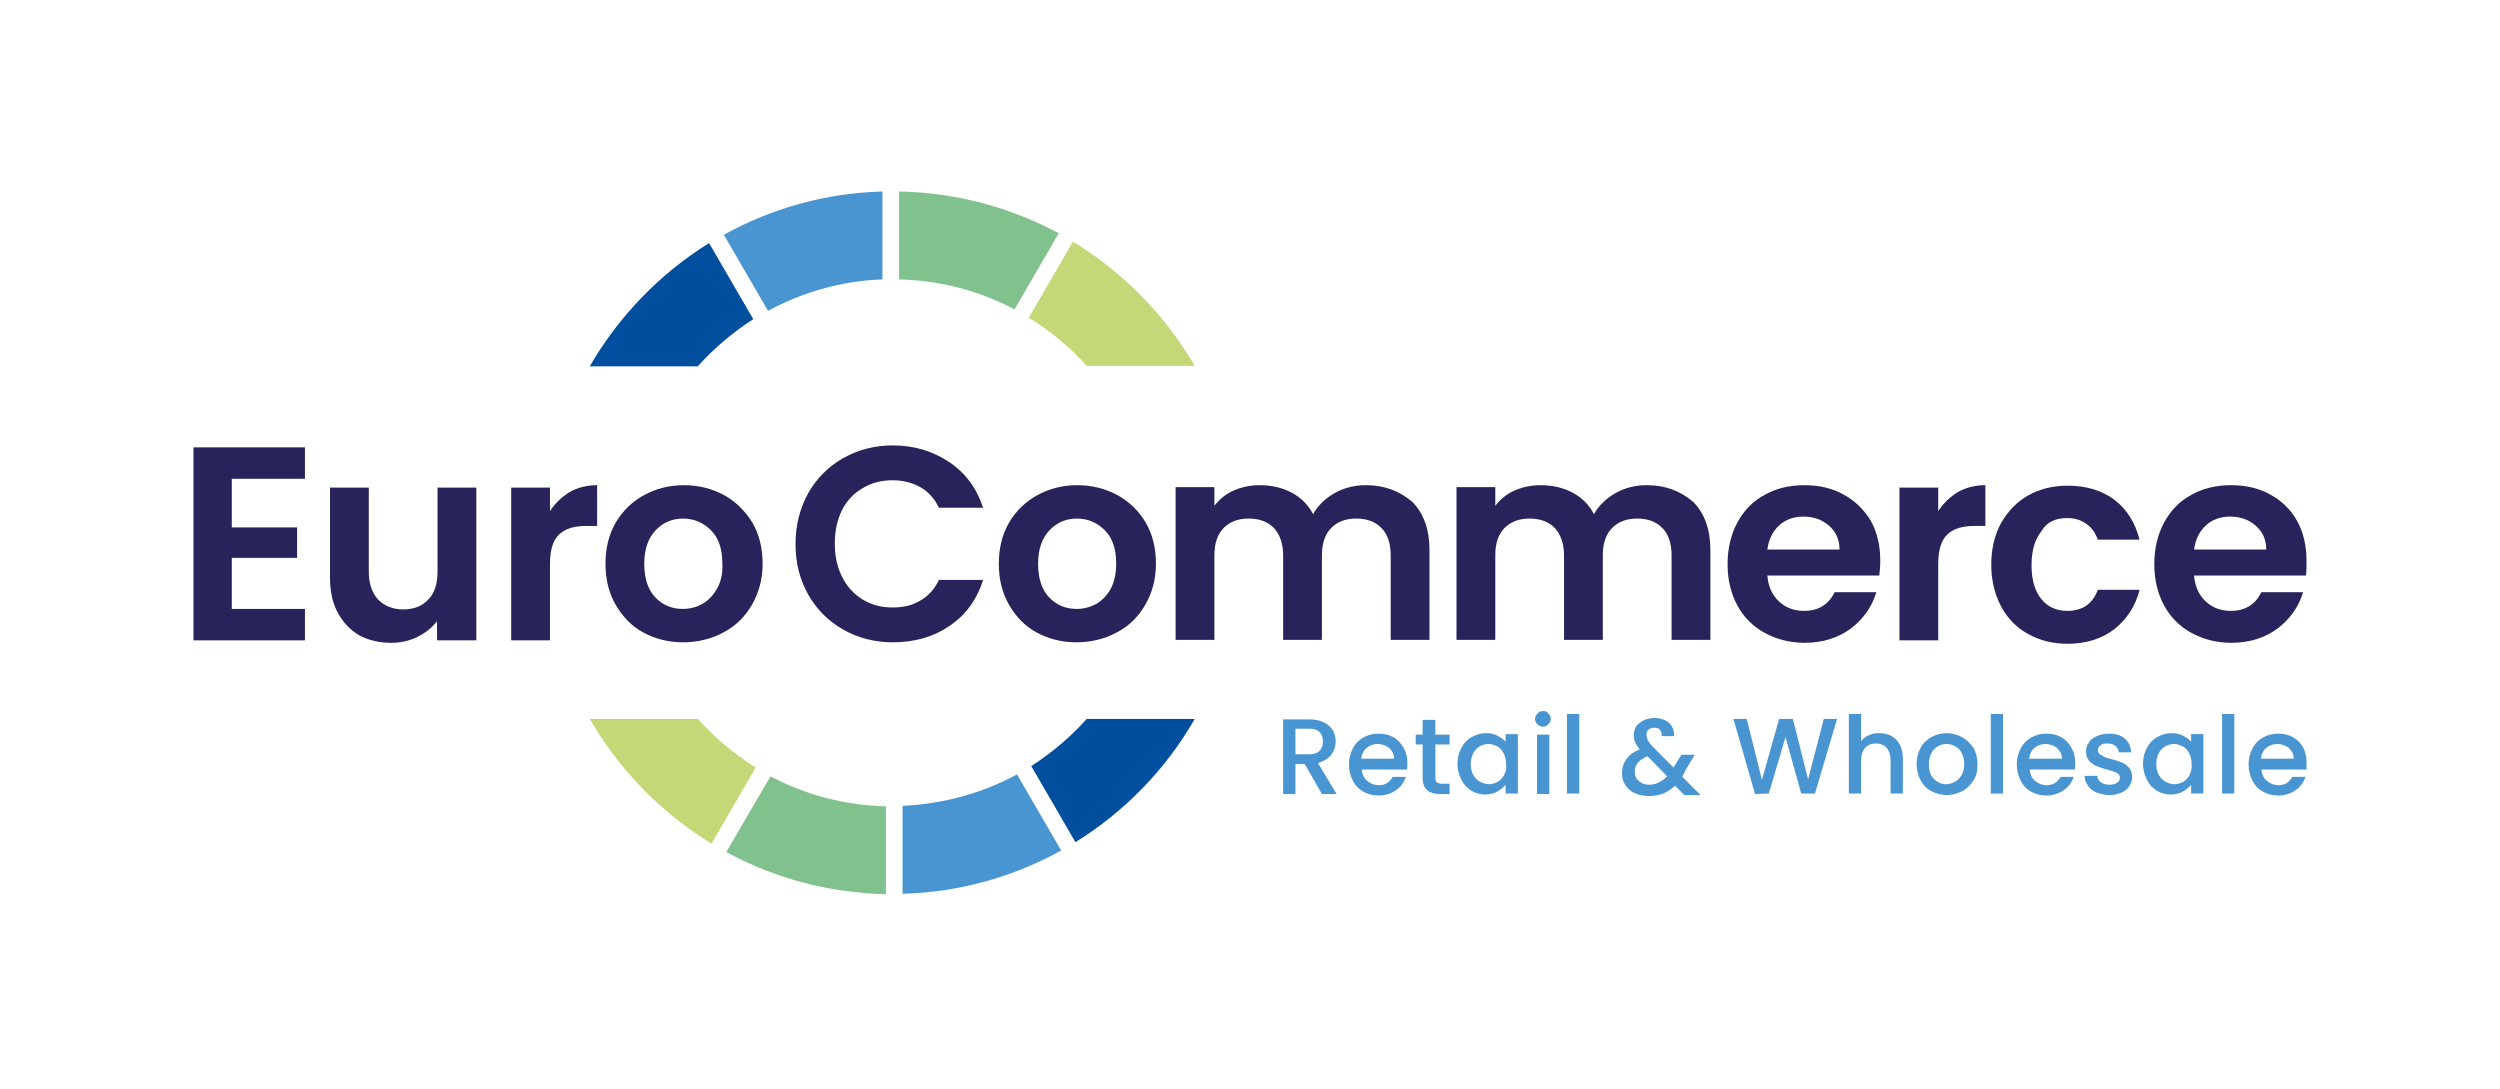 <?xml version="1.0" encoding="UTF-8"?> <svg xmlns="http://www.w3.org/2000/svg" xmlns:xlink="http://www.w3.org/1999/xlink" version="1.1" id="Layer_1" x="0px" y="0px" viewBox="0 0 509.1 221.7" style="enable-background:new 0 0 509.1 221.7;" xml:space="preserve"> <style type="text/css"> .st0{fill:#29235C;} .st1{fill:#004F9E;} .st2{fill:#4995D1;} .st3{fill:#80C18E;} .st4{fill:#C5D877;} </style> <g> <polygon class="st0" points="39.4,130.4 62.1,130.4 62.1,124 47.2,124 47.2,113.6 60.5,113.6 60.5,107.4 47.2,107.4 47.2,97.5 62.1,97.5 62.1,91.1 39.4,91.1 "></polygon> <path class="st0" d="M89.1,116.4c0,2.5-0.6,4.4-1.9,5.7c-1.2,1.3-2.9,2-5.1,2c-2.1,0-3.8-0.7-5.1-2c-1.2-1.3-1.9-3.2-1.9-5.7V99.3 h-7.9v18.3c0,2.8,0.5,5.2,1.6,7.2c1.1,2,2.5,3.5,4.4,4.6c1.9,1,4,1.5,6.5,1.5c1.9,0,3.7-0.4,5.3-1.2c1.6-0.8,2.9-1.8,4-3.2v3.9H97 V99.3h-7.9V116.4z"></path> <path class="st0" d="M112,104.1v-4.8h-7.9v31.1h7.9v-15.5c0-2.9,0.6-4.9,1.9-6.1c1.3-1.2,3.1-1.7,5.6-1.7h2.1v-8.3 c-2.1,0-4,0.5-5.6,1.4C114.4,101.2,113,102.5,112,104.1z"></path> <path class="st0" d="M147.4,100.8c-2.4-1.3-5.2-2-8.1-2c-3,0-5.7,0.7-8.1,2c-2.4,1.3-4.4,3.2-5.8,5.6c-1.4,2.4-2.1,5.2-2.1,8.4 c0,3.2,0.7,6,2.1,8.4c1.4,2.4,3.2,4.3,5.6,5.6c2.4,1.3,5.1,2,8.1,2c3,0,5.8-0.7,8.2-2c2.5-1.3,4.4-3.2,5.8-5.6 c1.4-2.4,2.2-5.2,2.2-8.4c0-3.2-0.7-6-2.1-8.4C151.7,104,149.8,102.1,147.4,100.8z M146,119.9c-0.8,1.4-1.8,2.4-3,3.1 c-1.3,0.7-2.6,1-4,1c-2.2,0-4.1-0.8-5.6-2.4c-1.5-1.6-2.2-3.9-2.2-6.8c0-3,0.8-5.2,2.3-6.8c1.5-1.6,3.4-2.4,5.6-2.4 c2.2,0,4.1,0.8,5.7,2.4c1.6,1.6,2.3,3.9,2.3,6.8C147.2,116.8,146.8,118.5,146,119.9z"></path> <path class="st0" d="M175.7,99.4c1.8-1.1,3.8-1.6,6.1-1.6c2.1,0,4,0.5,5.6,1.4c1.6,0.9,2.9,2.3,3.8,4.2h9c-1.3-4-3.6-7.1-6.9-9.3 c-3.3-2.2-7.1-3.4-11.5-3.4c-3.7,0-7.1,0.9-10.1,2.6c-3,1.7-5.4,4.1-7.1,7.1c-1.7,3.1-2.6,6.5-2.6,10.4c0,3.9,0.9,7.3,2.6,10.3 c1.7,3,4.1,5.4,7.1,7.1c3,1.7,6.4,2.6,10.1,2.6c4.4,0,8.3-1.1,11.5-3.3c3.3-2.2,5.6-5.3,6.9-9.4h-9c-0.9,1.9-2.2,3.3-3.8,4.2 c-1.6,1-3.5,1.4-5.6,1.4c-2.3,0-4.3-0.5-6.1-1.6c-1.8-1.1-3.2-2.6-4.2-4.6c-1-2-1.5-4.2-1.5-6.8c0-2.6,0.5-4.9,1.5-6.9 C172.5,101.9,173.9,100.4,175.7,99.4z"></path> <path class="st0" d="M227.5,100.8c-2.4-1.3-5.2-2-8.1-2c-3,0-5.7,0.7-8.1,2c-2.4,1.3-4.4,3.2-5.8,5.6c-1.4,2.4-2.1,5.2-2.1,8.4 c0,3.2,0.7,6,2.1,8.4c1.4,2.4,3.2,4.3,5.6,5.6c2.4,1.3,5.1,2,8.1,2c3,0,5.8-0.7,8.2-2c2.5-1.3,4.4-3.2,5.8-5.6 c1.4-2.4,2.2-5.2,2.2-8.4c0-3.2-0.7-6-2.1-8.4C231.9,104,229.9,102.1,227.5,100.8z M226.2,119.9c-0.8,1.4-1.8,2.4-3,3.1 c-1.3,0.7-2.6,1-4,1c-2.2,0-4.1-0.8-5.6-2.4c-1.5-1.6-2.2-3.9-2.2-6.8c0-3,0.8-5.2,2.3-6.8c1.5-1.6,3.4-2.4,5.6-2.4 c2.2,0,4.1,0.8,5.7,2.4c1.6,1.6,2.3,3.9,2.3,6.8C227.3,116.8,226.9,118.5,226.2,119.9z"></path> <path class="st0" d="M278.1,98.8c-2.2,0-4.3,0.5-6.3,1.6c-1.9,1.1-3.4,2.5-4.4,4.3c-1-1.9-2.5-3.4-4.4-4.4c-1.9-1-4.1-1.5-6.5-1.5 c-1.9,0-3.7,0.4-5.3,1.1c-1.6,0.7-2.9,1.8-3.9,3.1v-3.8h-7.9v31.1h7.9v-17.2c0-2.4,0.6-4.3,1.9-5.6s3-1.9,5.1-1.9 c2.1,0,3.8,0.6,5.1,1.9c1.2,1.3,1.9,3.2,1.9,5.6v17.2h7.9v-17.2c0-2.4,0.6-4.3,1.9-5.6s3-1.9,5.1-1.9c2.1,0,3.8,0.6,5.1,1.9 s1.9,3.2,1.9,5.6v17.2h7.9v-18.3c0-4.2-1.2-7.5-3.5-9.8C285,100,282,98.8,278.1,98.8z"></path> <path class="st0" d="M335.3,98.8c-2.2,0-4.3,0.5-6.3,1.6c-1.9,1.1-3.4,2.5-4.4,4.3c-1-1.9-2.5-3.4-4.4-4.4c-1.9-1-4.1-1.5-6.5-1.5 c-1.9,0-3.7,0.4-5.3,1.1c-1.6,0.7-2.9,1.8-3.9,3.1v-3.8h-7.9v31.1h7.9v-17.2c0-2.4,0.6-4.3,1.9-5.6s3-1.9,5.1-1.9 c2.1,0,3.8,0.6,5.1,1.9c1.2,1.3,1.9,3.2,1.9,5.6v17.2h7.9v-17.2c0-2.4,0.6-4.3,1.9-5.6s3-1.9,5.1-1.9c2.1,0,3.8,0.6,5.1,1.9 s1.9,3.2,1.9,5.6v17.2h7.9v-18.3c0-4.2-1.2-7.5-3.5-9.8C342.2,100,339.2,98.8,335.3,98.8z"></path> <path class="st0" d="M375.4,100.7c-2.3-1.3-5-1.9-8-1.9c-3.1,0-5.8,0.7-8.1,2c-2.4,1.3-4.2,3.2-5.5,5.6c-1.3,2.4-2,5.3-2,8.5 c0,3.2,0.7,6,2,8.4c1.3,2.4,3.2,4.3,5.6,5.6c2.4,1.3,5.1,2,8.1,2c3.7,0,6.8-1,9.4-2.9c2.5-1.9,4.3-4.4,5.2-7.4h-8.5 c-1.2,2.5-3.3,3.8-6.2,3.8c-2,0-3.7-0.6-5.1-1.9c-1.4-1.3-2.2-3-2.4-5.3h22.8c0.1-0.9,0.2-1.9,0.2-3c0-3-0.6-5.7-1.9-8.1 C379.6,103.8,377.8,102,375.4,100.7z M359.9,111.9c0.3-2.1,1.1-3.7,2.4-4.9c1.3-1.2,3-1.8,4.9-1.8c2.1,0,3.8,0.6,5.2,1.8 c1.4,1.2,2.2,2.8,2.2,4.9H359.9z"></path> <path class="st0" d="M394.7,104.1v-4.8h-7.9v31.1h7.9v-15.5c0-2.9,0.6-4.9,1.9-6.1c1.3-1.2,3.1-1.7,5.6-1.7h2.1v-8.3 c-2.1,0-4,0.5-5.6,1.4C397.1,101.2,395.7,102.5,394.7,104.1z"></path> <path class="st0" d="M420.9,105.5c1.6,0,2.9,0.4,4,1.2c1.1,0.8,1.8,1.8,2.3,3.2h8.5c-0.9-3.5-2.6-6.2-5.1-8.1 c-2.5-1.9-5.7-2.9-9.6-2.9c-3,0-5.7,0.7-8,2c-2.3,1.3-4.1,3.2-5.5,5.6c-1.3,2.4-2,5.2-2,8.5c0,3.2,0.7,6,2,8.5 c1.3,2.4,3.1,4.3,5.5,5.6c2.3,1.3,5,2,8,2c3.8,0,7-1,9.6-3c2.5-2,4.3-4.7,5.1-8h-8.5c-1,2.8-3.1,4.3-6.2,4.3c-2.2,0-4-0.8-5.3-2.4 c-1.3-1.6-2-3.9-2-6.9c0-3,0.7-5.3,2-6.9C416.8,106.3,418.6,105.5,420.9,105.5z"></path> <path class="st0" d="M469.7,114.2c0-3-0.6-5.7-1.9-8.1c-1.3-2.3-3.1-4.1-5.5-5.4c-2.3-1.3-5-1.9-8-1.9c-3.1,0-5.8,0.7-8.1,2 c-2.4,1.3-4.2,3.2-5.5,5.6c-1.3,2.4-2,5.3-2,8.5c0,3.2,0.7,6,2,8.4c1.3,2.4,3.2,4.3,5.6,5.6c2.4,1.3,5.1,2,8.1,2 c3.7,0,6.8-1,9.4-2.9c2.5-1.9,4.3-4.4,5.2-7.4h-8.5c-1.2,2.5-3.3,3.8-6.2,3.8c-2,0-3.7-0.6-5.1-1.9c-1.4-1.3-2.2-3-2.4-5.3h22.8 C469.7,116.3,469.7,115.3,469.7,114.2z M446.8,111.9c0.3-2.1,1.1-3.7,2.4-4.9c1.3-1.2,3-1.8,4.9-1.8c2.1,0,3.8,0.6,5.2,1.8 c1.4,1.2,2.2,2.8,2.2,4.9H446.8z"></path> </g> <g> <path class="st1" d="M120.1,74.6h22c3.3-3.7,7.1-6.9,11.3-9.6l-9-15.5C134.4,55.7,126,64.4,120.1,74.6z"></path> <path class="st1" d="M221.3,146.4c-3.3,3.7-7.1,6.9-11.3,9.6l9,15.5c10-6.2,18.4-14.8,24.3-25.1H221.3z"></path> </g> <g> <path class="st2" d="M271.1,153.7c0.6-0.8,0.9-1.7,0.9-2.7c0-0.8-0.2-1.6-0.6-2.3c-0.4-0.7-1-1.2-1.8-1.6c-0.8-0.4-1.8-0.6-3-0.6 h-5.3v15.2h2.5v-6.1h1.9l3.5,6.1h3l-3.8-6.3C269.6,155,270.5,154.5,271.1,153.7z M263.8,153.5v-5.1h2.8c1,0,1.7,0.2,2.1,0.7 c0.5,0.4,0.7,1.1,0.7,1.9s-0.2,1.4-0.7,1.9c-0.5,0.5-1.2,0.7-2.1,0.7H263.8z"></path> <path class="st2" d="M283.7,150.1c-0.9-0.5-1.9-0.7-3-0.7c-1.2,0-2.2,0.3-3.1,0.8c-0.9,0.5-1.6,1.2-2.1,2.2c-0.5,0.9-0.8,2-0.8,3.3 c0,1.2,0.3,2.3,0.8,3.3s1.2,1.7,2.1,2.2s1.9,0.8,3.1,0.8c1.4,0,2.6-0.4,3.6-1.1c1-0.7,1.6-1.6,2-2.7h-2.7c-0.6,1.1-1.5,1.7-2.8,1.7 c-0.9,0-1.7-0.3-2.4-0.9s-1-1.4-1.1-2.3h9.2c0.1-0.4,0.1-0.8,0.1-1.2c0-1.2-0.2-2.2-0.7-3.1C285.3,151.3,284.6,150.6,283.7,150.1z M277.2,154.5c0.1-0.9,0.5-1.7,1.1-2.2c0.6-0.5,1.4-0.8,2.2-0.8c0.9,0,1.7,0.3,2.4,0.8c0.6,0.6,1,1.3,1,2.2H277.2z"></path> <path class="st2" d="M292.2,146.6h-2.5v3h-1.4v2h1.4v6.7c0,1.2,0.3,2,0.9,2.6c0.6,0.5,1.5,0.8,2.6,0.8h2v-2.1h-1.5 c-0.5,0-0.9-0.1-1.1-0.3s-0.3-0.5-0.3-1v-6.7h2.9v-2h-2.9V146.6z"></path> <path class="st2" d="M306.8,151.3c-0.4-0.6-1-1-1.7-1.4c-0.7-0.4-1.5-0.6-2.5-0.6c-1.1,0-2,0.3-2.9,0.8s-1.6,1.2-2.1,2.2 c-0.5,0.9-0.8,2-0.8,3.2c0,1.2,0.3,2.3,0.8,3.3c0.5,1,1.2,1.7,2,2.2s1.8,0.8,2.8,0.8c0.9,0,1.8-0.2,2.5-0.6s1.3-0.9,1.7-1.4v1.8 h2.5v-12.1h-2.5V151.3z M306.3,157.8c-0.3,0.6-0.8,1.1-1.3,1.4c-0.6,0.3-1.2,0.5-1.8,0.5c-0.6,0-1.2-0.2-1.8-0.5 c-0.6-0.3-1-0.8-1.4-1.4c-0.3-0.6-0.5-1.4-0.5-2.2s0.2-1.6,0.5-2.2c0.3-0.6,0.8-1.1,1.3-1.4c0.6-0.3,1.2-0.5,1.8-0.5 c0.6,0,1.2,0.2,1.8,0.5c0.6,0.3,1,0.8,1.3,1.4c0.3,0.6,0.5,1.3,0.5,2.2C306.8,156.4,306.7,157.1,306.3,157.8z"></path> <rect x="313" y="149.6" class="st2" width="2.5" height="12.1"></rect> <path class="st2" d="M314.2,144.8c-0.5,0-0.8,0.2-1.1,0.5c-0.3,0.3-0.5,0.7-0.5,1.1c0,0.5,0.2,0.8,0.5,1.1c0.3,0.3,0.7,0.5,1.1,0.5 c0.4,0,0.8-0.2,1.1-0.5c0.3-0.3,0.5-0.7,0.5-1.1c0-0.5-0.2-0.8-0.5-1.1C315.1,144.9,314.7,144.8,314.2,144.8z"></path> <rect x="319.1" y="145.4" class="st2" width="2.5" height="16.2"></rect> <path class="st2" d="M343.1,157.1l2-3.4h-2.7l-1.6,2.6l-4-4c-0.6-0.6-1-1.1-1.2-1.5s-0.3-0.8-0.3-1.2c0-0.4,0.1-0.8,0.4-1 c0.3-0.3,0.7-0.4,1.2-0.4c0.5,0,0.9,0.1,1.1,0.4c0.3,0.3,0.4,0.7,0.4,1.3h2.5c0.1-0.7-0.1-1.3-0.4-1.9c-0.3-0.6-0.8-1-1.4-1.3 s-1.3-0.5-2.2-0.5c-0.8,0-1.6,0.2-2.2,0.5c-0.6,0.3-1.1,0.7-1.5,1.2c-0.3,0.5-0.5,1.1-0.5,1.8c0,0.5,0.1,1,0.3,1.5 c0.2,0.4,0.5,0.9,0.9,1.4c-1.2,0.5-2.1,1.1-2.7,2c-0.6,0.8-0.9,1.8-0.9,2.8c0,0.9,0.2,1.8,0.7,2.5s1.1,1.3,1.9,1.6 c0.8,0.4,1.8,0.6,2.9,0.6c1.1,0,2-0.2,2.9-0.5c0.9-0.4,1.7-0.9,2.4-1.6l1.9,1.9h3.3l-3.7-3.7L343.1,157.1z M335.8,159.8 c-0.9,0-1.6-0.3-2.1-0.8c-0.6-0.5-0.8-1.1-0.8-1.9c0-1.4,0.9-2.4,2.6-3.1l4,4.1C338.4,159.2,337.2,159.8,335.8,159.8z"></path> <polygon class="st2" points="368.2,158.7 365.1,146.4 362.3,146.4 358.8,158.8 355.7,146.4 353,146.4 357.4,161.7 360.2,161.6 363.6,150.1 366.8,161.6 369.6,161.6 374.1,146.4 371.4,146.4 "></polygon> <path class="st2" d="M385.2,149.9c-0.7-0.4-1.5-0.6-2.5-0.6c-0.8,0-1.5,0.1-2.1,0.4c-0.7,0.3-1.2,0.7-1.6,1.2v-5.5h-2.5v16.2h2.5 v-6.8c0-1.1,0.3-1.9,0.8-2.5c0.5-0.6,1.3-0.9,2.2-0.9c0.9,0,1.7,0.3,2.2,0.9c0.5,0.6,0.8,1.4,0.8,2.5v6.8h2.5v-7.1 c0-1.1-0.2-2-0.6-2.8C386.5,150.9,385.9,150.3,385.2,149.9z"></path> <path class="st2" d="M399.5,150.1c-0.9-0.5-2-0.8-3.1-0.8s-2.2,0.3-3.1,0.8c-0.9,0.5-1.7,1.2-2.2,2.2s-0.8,2-0.8,3.3 c0,1.2,0.3,2.3,0.8,3.3c0.5,0.9,1.2,1.7,2.2,2.2c0.9,0.5,2,0.8,3.1,0.8c1.2,0,2.2-0.3,3.2-0.8s1.7-1.3,2.3-2.2 c0.6-0.9,0.8-2,0.8-3.3c0-1.2-0.3-2.3-0.8-3.3C401.2,151.4,400.5,150.6,399.5,150.1z M399.5,157.8c-0.4,0.6-0.8,1.1-1.4,1.4 c-0.6,0.3-1.2,0.5-1.8,0.5c-1,0-1.8-0.4-2.5-1.1c-0.7-0.7-1-1.7-1-3c0-0.9,0.2-1.6,0.5-2.2c0.3-0.6,0.8-1.1,1.3-1.4 c0.5-0.3,1.1-0.5,1.8-0.5s1.2,0.2,1.8,0.5c0.6,0.3,1,0.8,1.3,1.4c0.3,0.6,0.5,1.3,0.5,2.2C400,156.5,399.8,157.2,399.5,157.8z"></path> <rect x="405.4" y="145.4" class="st2" width="2.5" height="16.2"></rect> <path class="st2" d="M419.7,150.1c-0.9-0.5-1.9-0.7-3-0.7c-1.2,0-2.2,0.3-3.1,0.8c-0.9,0.5-1.6,1.2-2.1,2.2c-0.5,0.9-0.8,2-0.8,3.3 c0,1.2,0.3,2.3,0.8,3.3s1.2,1.7,2.1,2.2s1.9,0.8,3.1,0.8c1.4,0,2.6-0.4,3.6-1.1c1-0.7,1.6-1.6,2-2.7h-2.7c-0.6,1.1-1.5,1.7-2.8,1.7 c-0.9,0-1.7-0.3-2.4-0.9s-1-1.4-1.1-2.3h9.2c0.1-0.4,0.1-0.8,0.1-1.2c0-1.2-0.2-2.2-0.7-3.1C421.3,151.3,420.6,150.6,419.7,150.1z M413.2,154.5c0.1-0.9,0.5-1.7,1.1-2.2c0.6-0.5,1.4-0.8,2.2-0.8c0.9,0,1.7,0.3,2.4,0.8c0.6,0.6,1,1.3,1,2.2H413.2z"></path> <path class="st2" d="M432.2,155.3c-0.6-0.2-1.3-0.5-2.2-0.7c-0.7-0.2-1.2-0.3-1.5-0.5s-0.6-0.3-0.9-0.5c-0.2-0.2-0.4-0.5-0.4-0.8 c0-0.4,0.2-0.7,0.5-1s0.9-0.4,1.5-0.4c0.7,0,1.2,0.2,1.6,0.5s0.6,0.8,0.7,1.3h2.5c-0.1-1.2-0.5-2.1-1.3-2.8c-0.8-0.7-1.9-1-3.3-1 c-0.9,0-1.7,0.2-2.4,0.5s-1.3,0.7-1.6,1.3c-0.4,0.5-0.6,1.1-0.6,1.8c0,0.8,0.2,1.4,0.6,1.9c0.4,0.5,0.9,0.8,1.5,1.1 c0.6,0.2,1.3,0.5,2.2,0.7c0.9,0.3,1.6,0.5,2,0.7c0.4,0.2,0.6,0.6,0.6,1c0,0.4-0.2,0.8-0.6,1c-0.4,0.3-0.9,0.4-1.6,0.4 c-0.7,0-1.2-0.2-1.7-0.5c-0.4-0.3-0.7-0.8-0.7-1.3h-2.6c0,0.7,0.3,1.4,0.7,2c0.4,0.6,1,1.1,1.8,1.4s1.6,0.5,2.6,0.5 c0.9,0,1.7-0.2,2.4-0.5c0.7-0.3,1.2-0.7,1.6-1.3s0.6-1.2,0.6-1.8c0-0.8-0.2-1.4-0.6-1.9S432.8,155.6,432.2,155.3z"></path> <path class="st2" d="M446.4,151.3c-0.4-0.6-1-1-1.7-1.4c-0.7-0.4-1.5-0.6-2.5-0.6c-1.1,0-2,0.3-2.9,0.8s-1.6,1.2-2.1,2.2 c-0.5,0.9-0.8,2-0.8,3.2c0,1.2,0.3,2.3,0.8,3.3c0.5,1,1.2,1.7,2,2.2s1.8,0.8,2.8,0.8c0.9,0,1.8-0.2,2.5-0.6s1.3-0.9,1.7-1.4v1.8 h2.5v-12.1h-2.5V151.3z M445.9,157.8c-0.3,0.6-0.8,1.1-1.3,1.4c-0.6,0.3-1.2,0.5-1.8,0.5c-0.6,0-1.2-0.2-1.8-0.5 c-0.6-0.3-1-0.8-1.4-1.4c-0.3-0.6-0.5-1.4-0.5-2.2s0.2-1.6,0.5-2.2c0.3-0.6,0.8-1.1,1.3-1.4c0.6-0.3,1.2-0.5,1.8-0.5 c0.6,0,1.2,0.2,1.8,0.5c0.6,0.3,1,0.8,1.3,1.4c0.3,0.6,0.5,1.3,0.5,2.2C446.4,156.4,446.2,157.1,445.9,157.8z"></path> <rect x="452.5" y="145.4" class="st2" width="2.5" height="16.2"></rect> <path class="st2" d="M469.7,155.3c0-1.2-0.2-2.2-0.7-3.1c-0.5-0.9-1.2-1.6-2.1-2.1c-0.9-0.5-1.9-0.7-3-0.7c-1.2,0-2.2,0.3-3.1,0.8 c-0.9,0.5-1.6,1.2-2.1,2.2c-0.5,0.9-0.8,2-0.8,3.3c0,1.2,0.3,2.3,0.8,3.3s1.2,1.7,2.1,2.2s1.9,0.8,3.1,0.8c1.4,0,2.6-0.4,3.6-1.1 c1-0.7,1.6-1.6,2-2.7h-2.7c-0.6,1.1-1.5,1.7-2.8,1.7c-0.9,0-1.7-0.3-2.4-0.9s-1-1.4-1.1-2.3h9.2 C469.7,156.2,469.7,155.8,469.7,155.3z M460.4,154.5c0.1-0.9,0.5-1.7,1.1-2.2c0.6-0.5,1.4-0.8,2.2-0.8c0.9,0,1.7,0.3,2.4,0.8 c0.6,0.6,1,1.3,1,2.2H460.4z"></path> <path class="st2" d="M156.4,63.3c7-3.8,14.9-6.1,23.3-6.4V39c-11.7,0.3-22.7,3.5-32.3,8.8L156.4,63.3z"></path> <path class="st2" d="M183.8,164.1V182c11.7-0.3,22.7-3.5,32.3-8.8l-9-15.5C200.1,161.5,192.2,163.7,183.8,164.1z"></path> </g> <g> <path class="st3" d="M183.1,39v17.9c8.5,0.2,16.5,2.4,23.5,6.1l9-15.5C205.9,42.3,194.8,39.2,183.1,39z"></path> <path class="st3" d="M147.9,173.5c9.7,5.3,20.7,8.3,32.5,8.6v-17.9c-8.5-0.2-16.5-2.4-23.5-6.1L147.9,173.5z"></path> </g> <g> <path class="st4" d="M218.5,49.2l-9,15.5c4.4,2.7,8.4,6,11.8,9.8h22C237.3,64.2,228.8,55.5,218.5,49.2z"></path> <path class="st4" d="M142.1,146.4h-22c6,10.4,14.5,19.1,24.8,25.4l9-15.5C149.5,153.5,145.5,150.2,142.1,146.4z"></path> </g> </svg> 